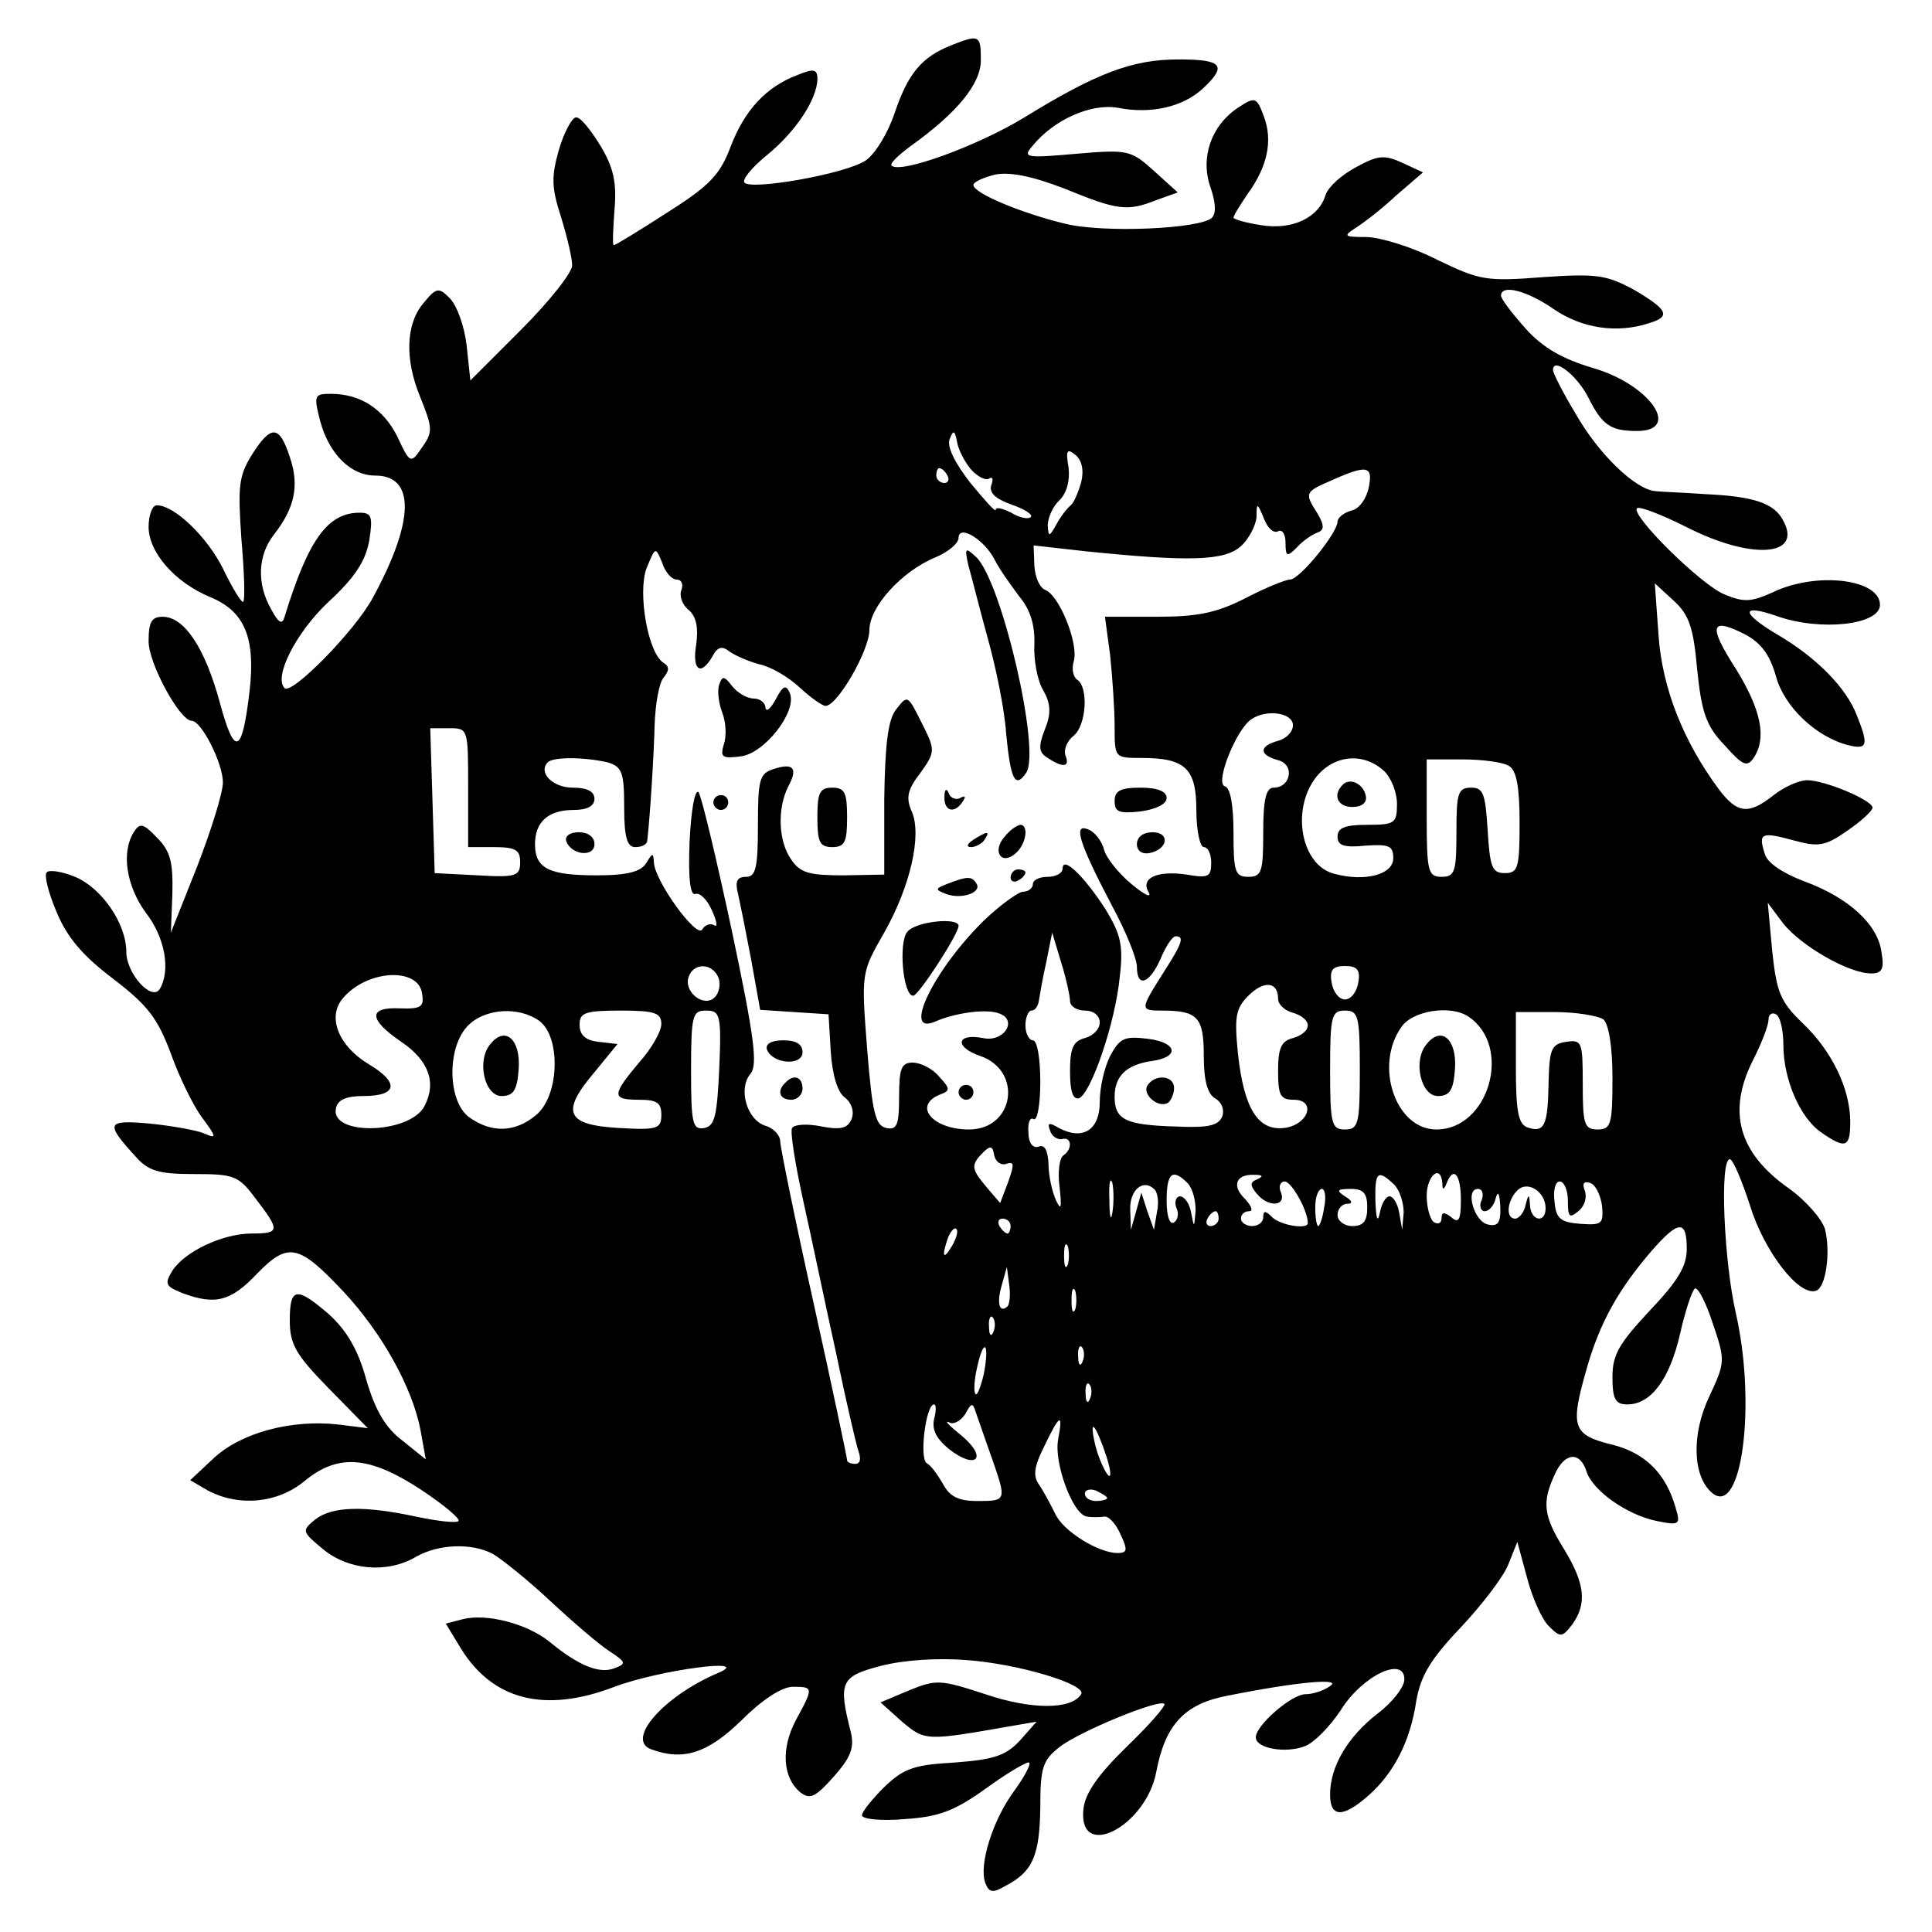<?xml version="1.0" standalone="no"?>
<!DOCTYPE svg PUBLIC "-//W3C//DTD SVG 20010904//EN"
 "http://www.w3.org/TR/2001/REC-SVG-20010904/DTD/svg10.dtd">
<svg version="1.0" xmlns="http://www.w3.org/2000/svg"
 width="260pt" height="260pt" viewBox="0 0 260 260"
 preserveAspectRatio="xMidYMid meet">
<g transform="translate(0,260) scale(0.1,-0.1)"
fill="#000000" stroke="none">
<path d="M1280 2539 c-40 -16 -58 -38 -76 -91 -9 -27 -26 -55 -39 -64 -27 -18
-152 -40 -163 -30 -4 4 10 21 31 38 38 31 67 75 67 102 0 13 -5 14 -27 5 -42
-16 -71 -47 -90 -97 -14 -37 -28 -52 -85 -88 -37 -24 -70 -44 -72 -44 -2 0 -1
21 1 48 3 36 -1 56 -19 86 -13 21 -27 39 -33 38 -5 0 -16 -20 -23 -44 -10 -36
-10 -50 3 -90 8 -26 15 -55 15 -65 0 -10 -31 -49 -69 -87 l-68 -68 -5 47 c-3
26 -13 54 -23 64 -15 15 -18 14 -36 -8 -23 -28 -24 -75 -4 -124 18 -45 18 -48
1 -72 -13 -19 -15 -18 -31 17 -19 38 -50 58 -90 58 -22 0 -23 -2 -14 -37 12
-44 41 -73 74 -73 54 0 53 -61 -3 -164 -24 -45 -110 -132 -119 -122 -15 15 15
74 58 115 37 34 51 56 56 84 5 32 3 37 -13 37 -43 0 -69 -36 -101 -140 -3 -11
-8 -9 -18 10 -20 35 -18 73 4 101 28 36 34 66 21 104 -14 43 -25 44 -51 3 -18
-29 -19 -43 -14 -115 4 -46 5 -83 2 -83 -3 0 -15 20 -27 45 -21 42 -65 85 -89
85 -6 0 -11 -13 -11 -29 0 -34 35 -75 84 -95 45 -19 60 -54 52 -125 -10 -86
-20 -91 -40 -17 -20 74 -48 116 -77 116 -15 0 -19 -7 -19 -33 0 -30 42 -107
58 -107 13 0 42 -57 42 -83 0 -14 -16 -65 -35 -114 l-35 -88 2 53 c1 43 -3 57
-21 75 -18 19 -23 20 -31 7 -17 -27 -10 -72 16 -108 26 -33 34 -78 19 -103
-11 -17 -45 21 -45 50 0 38 -33 86 -69 101 -17 7 -35 10 -38 6 -4 -3 2 -27 13
-53 14 -34 35 -59 76 -90 47 -36 60 -53 78 -101 11 -31 30 -70 42 -86 20 -27
20 -29 2 -21 -10 4 -43 10 -73 13 -58 5 -60 1 -18 -45 17 -19 31 -23 78 -23
54 0 60 -2 83 -33 33 -43 33 -47 -5 -47 -39 0 -90 -24 -107 -50 -11 -18 -9
-21 13 -30 45 -17 66 -11 101 26 42 43 56 40 117 -25 51 -55 92 -128 103 -186
l7 -39 -31 25 c-23 17 -37 41 -49 82 -11 41 -27 67 -50 88 -44 38 -53 37 -53
-8 0 -32 8 -46 52 -91 l53 -54 -40 5 c-63 7 -130 -11 -167 -45 l-32 -30 24
-14 c42 -22 94 -17 130 13 45 37 87 34 157 -12 30 -20 53 -39 50 -42 -3 -3
-29 0 -57 6 -70 15 -113 14 -136 -4 -18 -15 -18 -16 11 -40 34 -28 86 -33 125
-10 30 17 74 19 103 4 12 -7 47 -35 77 -63 30 -28 66 -59 80 -68 23 -15 23
-17 7 -23 -20 -8 -48 3 -88 36 -30 24 -84 38 -116 30 l-23 -6 20 -33 c43 -70
113 -88 207 -52 61 23 191 40 138 18 -72 -31 -123 -89 -89 -102 43 -16 76 -6
122 39 27 27 54 45 69 45 28 0 28 -1 4 -45 -20 -38 -18 -77 6 -97 13 -10 20
-7 45 21 23 26 28 39 23 60 -17 67 -14 75 40 89 30 8 77 11 115 8 71 -5 163
-33 155 -46 -13 -21 -67 -21 -129 0 -61 20 -66 20 -103 5 l-38 -16 29 -26 c31
-26 32 -26 146 -6 l35 6 -23 -26 c-19 -20 -35 -25 -88 -29 -54 -3 -68 -8 -94
-33 -16 -16 -30 -33 -30 -38 0 -5 26 -8 58 -5 46 3 67 11 110 42 29 21 55 36
57 34 3 -2 -7 -20 -20 -38 -29 -39 -48 -100 -39 -124 5 -13 10 -14 27 -4 37
19 46 41 47 105 0 54 3 64 26 82 27 21 134 65 141 58 2 -3 -21 -29 -51 -58
-39 -38 -56 -63 -58 -84 -7 -70 84 -23 98 50 12 64 38 92 96 103 95 19 155 24
138 13 -8 -6 -23 -11 -33 -11 -19 0 -67 -42 -67 -58 0 -15 40 -22 66 -12 13 5
34 27 48 48 29 47 86 74 86 42 0 -10 -16 -31 -36 -46 -40 -31 -64 -71 -64
-109 0 -31 17 -32 52 -1 34 30 56 73 64 127 6 34 19 56 60 99 29 31 58 69 64
85 l12 30 13 -48 c7 -27 20 -56 29 -65 16 -16 18 -16 32 2 20 28 17 55 -11
101 -28 45 -30 63 -13 100 13 30 34 33 43 5 8 -26 55 -59 95 -67 30 -6 32 -5
25 18 -13 46 -41 74 -86 85 -53 13 -56 24 -34 101 18 64 44 109 88 160 36 41
47 42 47 2 0 -23 -12 -43 -50 -83 -41 -44 -50 -59 -50 -89 0 -30 4 -37 20 -37
32 0 57 34 71 95 7 31 16 58 20 61 4 2 15 -19 24 -47 17 -50 17 -52 -5 -99
-24 -51 -22 -107 4 -129 40 -34 60 119 32 242 -16 70 -22 207 -8 207 4 0 16
-28 27 -62 19 -62 66 -123 89 -115 13 4 20 51 12 83 -4 13 -25 38 -49 55 -68
48 -83 104 -47 174 11 22 20 45 20 53 0 7 5 10 10 7 6 -3 10 -22 10 -41 0 -46
22 -98 51 -118 33 -23 39 -20 39 14 0 45 -25 96 -64 133 -30 29 -35 41 -41 97
l-6 65 21 -28 c24 -30 88 -67 118 -67 15 0 18 6 14 29 -5 37 -44 73 -104 95
-29 11 -50 25 -53 37 -9 28 -5 30 39 18 33 -9 42 -8 72 13 19 13 34 27 34 31
0 10 -64 37 -88 37 -11 0 -31 -9 -45 -20 -34 -27 -49 -25 -74 8 -48 65 -76
136 -81 207 l-5 70 25 -23 c21 -19 27 -36 32 -93 6 -58 12 -76 37 -102 24 -27
30 -30 39 -17 18 27 10 65 -24 120 -38 59 -34 70 13 46 22 -12 33 -28 41 -56
11 -41 54 -82 98 -93 25 -6 27 0 11 40 -14 37 -54 78 -107 109 -49 29 -50 42
-1 25 59 -21 139 -12 139 15 0 35 -86 45 -144 17 -29 -13 -39 -14 -65 -3 -31
12 -127 107 -118 116 3 3 32 -8 66 -25 88 -45 157 -40 131 8 -12 24 -40 33
-105 36 -27 2 -58 3 -67 4 -27 2 -77 50 -108 105 -17 28 -30 54 -30 58 0 18
32 -7 47 -36 19 -38 30 -46 66 -46 61 0 17 63 -60 85 -40 12 -67 27 -90 53
-18 20 -33 40 -33 44 0 16 35 7 71 -18 38 -26 85 -33 128 -19 30 9 26 18 -20
45 -37 20 -50 22 -123 17 -76 -6 -85 -4 -141 23 -33 17 -75 30 -95 31 -31 0
-33 1 -16 12 11 7 36 26 55 44 l36 31 -28 13 c-24 11 -33 10 -62 -6 -19 -10
-37 -26 -41 -37 -9 -31 -45 -48 -87 -41 -20 3 -37 8 -37 10 0 3 9 17 19 32 27
37 34 72 22 104 -10 27 -12 27 -35 12 -36 -24 -51 -67 -37 -107 7 -20 8 -35 2
-41 -15 -15 -146 -21 -198 -8 -58 14 -123 41 -123 52 0 4 13 10 29 14 20 4 50
-2 94 -19 71 -29 84 -31 124 -15 l28 10 -32 29 c-31 28 -35 29 -105 23 -67 -6
-72 -5 -59 10 29 36 79 58 115 52 45 -9 88 1 115 26 33 31 26 39 -33 39 -62 0
-110 -18 -209 -79 -63 -38 -165 -75 -177 -64 -3 3 9 14 25 26 63 45 95 84 95
116 0 34 -2 35 -40 20z m27 -571 c9 -10 20 -15 24 -12 5 3 6 -1 3 -9 -3 -10 5
-18 27 -26 18 -6 30 -14 26 -17 -3 -3 -15 -1 -26 6 -12 6 -21 8 -21 4 0 -4
-15 13 -34 36 -21 27 -32 49 -28 59 5 13 7 12 10 -4 2 -11 11 -28 19 -37z
m148 -17 c-4 -14 -10 -28 -14 -31 -4 -3 -13 -14 -19 -25 -10 -18 -11 -18 -12
-2 0 10 7 26 16 34 10 10 14 27 12 44 -4 23 -2 26 9 17 9 -7 12 -21 8 -37z
m-180 9 c3 -5 1 -10 -4 -10 -6 0 -11 5 -11 10 0 6 2 10 4 10 3 0 8 -4 11 -10z
m567 -16 c-3 -15 -13 -29 -23 -31 -11 -3 -19 -10 -19 -15 0 -15 -51 -78 -64
-78 -6 0 -33 -11 -60 -25 -39 -20 -65 -25 -119 -25 l-70 0 7 -52 c3 -29 6 -72
6 -95 0 -43 0 -43 36 -43 59 0 74 -14 74 -70 0 -28 5 -50 10 -50 6 0 10 -10
10 -21 0 -19 -4 -21 -33 -16 -40 6 -63 -5 -51 -24 4 -8 -6 -3 -23 11 -17 14
-34 35 -37 46 -3 12 -13 25 -22 28 -20 8 -12 -18 32 -102 19 -35 34 -72 34
-83 0 -29 17 -23 32 11 7 17 16 30 20 30 12 0 10 -8 -17 -50 -31 -49 -31 -50
-1 -50 48 0 56 -9 56 -61 0 -33 5 -51 15 -57 9 -5 13 -15 10 -24 -5 -13 -19
-16 -63 -14 -67 2 -82 9 -82 40 0 28 16 43 49 48 39 5 36 25 -4 30 -32 4 -38
1 -51 -23 -8 -16 -14 -43 -14 -62 0 -38 -23 -52 -55 -35 -13 8 -16 7 -12 -3 2
-8 10 -13 16 -12 13 4 15 -13 2 -22 -5 -3 -8 -22 -5 -43 3 -28 2 -32 -5 -17
-5 11 -10 33 -10 49 -1 18 -5 26 -13 23 -8 -3 -14 5 -14 19 -1 13 2 21 7 18 5
-3 9 20 9 50 0 31 -4 56 -10 56 -5 0 -10 9 -10 20 0 11 4 20 8 20 5 0 9 6 10
13 1 6 5 30 10 52 l8 40 12 -40 c7 -22 12 -46 12 -52 0 -7 9 -13 20 -13 12 0
20 -7 20 -16 0 -9 -9 -18 -20 -21 -16 -4 -20 -14 -20 -45 0 -27 4 -38 12 -36
16 6 49 101 55 164 5 42 1 57 -19 90 -29 45 -58 73 -58 55 0 -6 -9 -11 -20
-11 -11 0 -20 -4 -20 -10 0 -5 -6 -10 -13 -10 -6 0 -30 -17 -52 -38 -67 -65
-112 -156 -67 -137 27 12 70 18 87 11 25 -9 6 -39 -22 -33 -36 7 -39 -12 -4
-24 58 -20 46 -99 -15 -99 -49 0 -76 32 -39 47 14 5 14 8 -1 24 -9 11 -25 19
-36 19 -15 0 -18 -8 -18 -46 0 -38 -3 -45 -17 -42 -15 3 -19 20 -26 106 -8
103 -8 103 23 157 35 62 51 131 37 163 -8 18 -6 29 11 51 20 28 21 31 5 63
-22 44 -21 44 -38 22 -10 -14 -14 -47 -15 -120 l0 -101 -55 -1 c-45 0 -58 3
-70 21 -18 25 -19 70 -4 99 13 24 7 32 -20 23 -19 -6 -21 -14 -21 -76 0 -57
-3 -69 -16 -69 -12 0 -15 -6 -11 -22 3 -13 11 -53 18 -90 l12 -67 46 -3 46 -3
3 -50 c2 -31 9 -55 19 -62 9 -7 13 -19 9 -29 -5 -12 -14 -15 -40 -10 -19 4
-37 3 -40 -2 -3 -4 4 -48 15 -98 11 -49 30 -141 44 -204 13 -63 27 -123 30
-132 4 -11 3 -18 -4 -18 -6 0 -11 2 -11 5 0 3 -20 98 -45 211 -25 112 -45 211
-45 218 0 8 -9 18 -20 21 -25 8 -37 50 -20 70 10 12 5 50 -25 192 -21 98 -41
182 -45 187 -5 4 -10 -25 -12 -67 -2 -50 1 -73 8 -70 6 2 16 -8 22 -22 7 -15
8 -24 3 -20 -5 3 -13 0 -16 -6 -8 -12 -65 67 -65 91 -1 13 -2 12 -10 -1 -7
-12 -25 -17 -67 -17 -64 0 -83 9 -83 42 0 30 18 46 52 46 18 0 28 5 28 15 0
10 -10 15 -29 15 -27 0 -47 20 -34 34 8 8 51 7 81 0 19 -6 22 -13 22 -60 0
-41 4 -54 15 -54 8 0 15 3 16 8 4 35 9 116 10 157 1 28 6 56 12 63 8 10 8 15
0 20 -21 13 -35 94 -23 127 12 29 12 30 21 8 4 -13 13 -23 20 -23 6 0 9 -6 6
-14 -3 -8 1 -20 10 -27 10 -9 13 -23 10 -46 -6 -35 6 -44 22 -16 7 13 13 14
23 6 7 -5 25 -13 40 -17 15 -3 39 -17 54 -31 15 -14 31 -25 35 -25 16 0 59 75
59 102 0 31 43 79 89 98 17 7 31 19 31 26 0 19 35 -2 49 -30 6 -12 21 -33 33
-49 15 -18 21 -39 20 -65 -1 -20 4 -48 12 -61 10 -18 11 -31 2 -53 -9 -23 -8
-31 4 -38 21 -14 30 -12 24 3 -3 8 2 20 11 27 17 14 20 65 5 75 -6 4 -8 15 -5
25 7 23 -19 88 -38 96 -8 3 -14 17 -15 33 l-1 27 71 -8 c138 -14 186 -13 208
7 11 10 20 28 21 39 0 20 1 20 10 -2 5 -13 13 -20 19 -17 5 3 10 -3 10 -15 0
-19 2 -20 15 -7 8 9 20 17 27 20 10 3 11 9 1 26 -18 28 -17 29 20 45 47 21 55
19 49 -10z m-102 -320 c0 -9 -9 -18 -20 -21 -26 -7 -26 -19 0 -26 23 -6 17
-37 -6 -37 -10 0 -14 -15 -14 -60 0 -53 -2 -60 -20 -60 -18 0 -20 7 -20 59 0
37 -4 61 -12 63 -13 5 16 77 36 90 20 14 56 9 56 -8z m-1110 -84 l0 -80 35 0
c29 0 35 -4 35 -20 0 -19 -5 -21 -57 -18 l-58 3 -3 98 -3 97 26 0 c25 0 25 -1
25 -80z m1232 23 c10 -9 18 -29 18 -45 0 -26 -3 -28 -40 -28 -30 0 -40 -4 -40
-16 0 -12 9 -15 38 -12 31 2 37 0 37 -17 0 -22 -38 -32 -79 -21 -45 11 -59 86
-25 130 24 30 63 34 91 9z m169 6 c10 -6 14 -29 14 -76 0 -61 -2 -68 -20 -68
-17 0 -20 8 -23 58 -3 49 -6 57 -22 57 -18 0 -20 -7 -20 -60 0 -53 -2 -60 -20
-60 -18 0 -20 7 -20 79 l0 79 49 0 c27 0 55 -4 62 -9z m-1064 -285 c3 -8 1
-20 -5 -26 -15 -15 -43 8 -35 28 7 19 32 18 40 -2z m861 -6 c-2 -13 -10 -23
-18 -23 -8 0 -16 10 -18 23 -3 17 2 22 18 22 16 0 21 -5 18 -22z m-1260 -15
c3 -18 -1 -21 -30 -20 -43 2 -42 -15 2 -45 37 -25 48 -55 31 -87 -20 -37 -126
-40 -119 -3 2 12 14 17 37 17 46 0 49 18 7 43 -40 24 -56 63 -35 88 32 39 102
43 107 7z m1152 -7 c0 -8 9 -16 20 -19 11 -3 20 -10 20 -17 0 -7 -9 -14 -20
-17 -16 -4 -20 -14 -20 -44 0 -33 3 -39 21 -39 31 0 20 -34 -13 -38 -35 -4
-54 26 -62 100 -5 50 -3 61 14 78 21 21 40 19 40 -4z m-994 -30 c29 -22 27
-101 -5 -127 -28 -23 -59 -24 -89 -3 -30 21 -31 95 -2 124 23 23 68 26 96 6z
m164 -4 c0 -10 -13 -33 -30 -52 -37 -44 -37 -50 0 -50 24 0 30 -4 30 -20 0
-19 -5 -21 -57 -18 -71 4 -79 21 -33 75 l31 38 -26 3 c-17 2 -25 9 -25 23 0
16 7 19 55 19 46 0 55 -3 55 -18z m78 -59 c-3 -65 -6 -78 -20 -81 -16 -3 -18
6 -18 77 0 75 2 81 20 81 19 0 21 -5 18 -77z m862 -3 c0 -73 -2 -80 -20 -80
-18 0 -20 7 -20 80 0 73 2 80 20 80 18 0 20 -7 20 -80z m146 72 c60 -40 28
-152 -43 -152 -55 0 -84 86 -47 138 15 22 66 30 90 14z m182 -4 c7 -7 12 -36
12 -79 0 -62 -2 -69 -20 -69 -18 0 -20 7 -20 61 0 57 -1 60 -22 57 -20 -3 -23
-9 -24 -56 -1 -58 -6 -67 -29 -59 -12 5 -15 23 -15 81 l0 74 53 0 c28 0 58 -5
65 -10z m-803 -194 c10 3 10 -1 2 -24 l-11 -29 -18 21 c-21 25 -22 30 -5 47
10 10 13 9 15 -4 2 -9 10 -14 17 -11z m142 -66 c-2 -13 -4 -5 -4 17 -1 22 1
32 4 23 2 -10 2 -28 0 -40z m101 40 c7 -7 11 -23 11 -37 -2 -24 -2 -24 -6 -3
-2 12 -9 22 -15 22 -5 0 -8 -7 -5 -15 4 -8 2 -17 -3 -20 -6 -4 -10 9 -10 29 0
38 8 44 28 24z m94 5 c-10 -4 -10 -8 -1 -19 15 -19 40 -18 33 1 -4 8 -1 15 5
15 9 0 31 -39 31 -56 0 -9 -37 -3 -48 8 -9 9 -12 9 -12 0 0 -7 -7 -12 -15 -12
-8 0 -15 5 -15 10 0 6 5 10 11 10 6 0 3 7 -5 16 -19 18 -13 34 12 33 11 0 13
-2 4 -6z m184 -7 c8 -8 13 -25 13 -38 l-2 -23 -4 23 c-2 12 -8 22 -13 22 -5 0
-11 -10 -13 -22 -3 -14 -5 -9 -6 15 -1 40 3 44 25 23z m65 2 c0 -10 2 -10 6 0
9 23 19 12 19 -23 0 -27 -3 -32 -13 -23 -9 7 -13 7 -13 -1 0 -7 -4 -9 -10 -6
-5 3 -10 19 -10 36 0 27 19 43 21 17z m-384 -39 l-4 -24 -9 25 -8 25 -7 -25
-7 -25 -1 27 c-1 26 17 42 32 28 5 -4 7 -18 4 -31z m523 5 c0 -21 -20 -17 -21
4 -1 16 -2 16 -6 0 -2 -10 -9 -18 -14 -18 -13 0 -11 24 3 38 14 14 38 -2 38
-24z m30 10 c0 -22 2 -24 14 -14 8 6 12 18 9 27 -4 10 -2 14 7 11 7 -2 14 -16
16 -31 2 -24 0 -26 -29 -24 -27 2 -33 7 -35 30 -2 15 1 27 7 27 6 0 11 -12 11
-26z m-328 -9 c-2 -14 -6 -25 -8 -25 -2 0 -4 11 -4 25 0 14 4 25 9 25 4 0 6
-11 3 -25z m58 0 c0 -18 -5 -25 -20 -25 -11 0 -20 7 -20 15 0 8 6 15 13 15 8
0 7 4 -3 10 -12 8 -11 10 8 10 17 0 22 -6 22 -25z m154 10 c-4 -8 -1 -15 4
-15 6 0 13 8 15 18 3 10 5 6 6 -11 1 -22 -3 -28 -16 -25 -19 3 -32 48 -14 48
6 0 8 -7 5 -15z m-354 -25 c0 -5 -5 -10 -11 -10 -5 0 -7 5 -4 10 3 6 8 10 11
10 2 0 4 -4 4 -10z m-280 -10 c0 -5 -2 -10 -4 -10 -3 0 -8 5 -11 10 -3 6 -1
10 4 10 6 0 11 -4 11 -10z m-79 -27 c-12 -20 -14 -14 -5 12 4 9 9 14 11 11 3
-2 0 -13 -6 -23z m156 -25 c-3 -7 -5 -2 -5 12 0 14 2 19 5 13 2 -7 2 -19 0
-25z m-81 -56 c-11 -10 -15 4 -8 28 l7 25 3 -23 c2 -13 1 -26 -2 -30z m91 -4
c-3 -7 -5 -2 -5 12 0 14 2 19 5 13 2 -7 2 -19 0 -25z m-110 -30 c-3 -8 -6 -5
-6 6 -1 11 2 17 5 13 3 -3 4 -12 1 -19z m-13 -57 c-4 -17 -9 -30 -11 -27 -3 2
-2 19 2 36 9 41 17 33 9 -9z m133 17 c-3 -8 -6 -5 -6 6 -1 11 2 17 5 13 3 -3
4 -12 1 -19z m10 -50 c-3 -8 -6 -5 -6 6 -1 11 2 17 5 13 3 -3 4 -12 1 -19z
m-210 -28 c-3 -14 3 -26 20 -40 37 -29 53 -12 17 18 -16 13 -24 21 -17 18 6
-4 16 2 22 11 8 15 10 16 14 3 3 -8 12 -35 21 -60 21 -60 21 -60 -19 -60 -25
0 -37 6 -46 23 -7 12 -16 25 -22 28 -10 7 -1 79 10 79 3 0 3 -9 0 -20z m167
-27 c-6 -32 20 -102 39 -104 6 -1 17 -1 23 0 6 1 16 -10 22 -24 10 -21 9 -25
-4 -25 -26 0 -74 30 -84 53 -6 12 -15 29 -21 38 -9 12 -8 24 6 52 21 44 26 47
19 10z m65 -23 c6 -19 7 -30 2 -25 -5 6 -13 24 -17 40 -9 39 0 30 15 -15z m1
-56 c0 -2 -7 -4 -15 -4 -8 0 -15 4 -15 10 0 5 7 7 15 4 8 -4 15 -8 15 -10z"/>
<path d="M1303 1840 c4 -14 15 -58 26 -98 11 -39 23 -97 25 -129 6 -62 12 -75
27 -53 20 30 -33 257 -67 290 -15 14 -16 13 -11 -10z"/>
<path d="M968 1679 c-3 -8 -1 -25 4 -38 5 -13 6 -32 2 -43 -5 -17 -2 -19 22
-16 32 3 77 60 67 85 -5 12 -9 11 -19 -8 -7 -13 -13 -18 -14 -11 0 6 -7 12
-16 12 -9 0 -22 8 -29 17 -10 13 -13 14 -17 2z"/>
<path d="M1100 1500 c0 -33 3 -40 20 -40 17 0 20 7 20 40 0 33 -3 40 -20 40
-17 0 -20 -7 -20 -40z"/>
<path d="M1271 1528 c-1 -20 14 -24 25 -6 4 6 3 8 -4 4 -5 -3 -13 0 -15 6 -3
8 -6 6 -6 -4z"/>
<path d="M1500 1522 c0 -15 6 -17 35 -14 21 3 35 10 35 18 0 9 -12 14 -35 14
-27 0 -35 -4 -35 -18z"/>
<path d="M960 1520 c0 -5 5 -10 10 -10 6 0 10 5 10 10 0 6 -4 10 -10 10 -5 0
-10 -4 -10 -10z"/>
<path d="M1352 1474 c-17 -19 -5 -39 14 -23 15 12 19 39 7 39 -5 -1 -14 -7
-21 -16z"/>
<path d="M762 1468 c7 -19 38 -22 38 -4 0 10 -9 16 -21 16 -12 0 -19 -5 -17
-12z"/>
<path d="M1310 1470 c-9 -6 -10 -10 -3 -10 6 0 15 5 18 10 8 12 4 12 -15 0z"/>
<path d="M1530 1464 c0 -9 7 -14 17 -12 25 5 28 28 4 28 -12 0 -21 -6 -21 -16z"/>
<path d="M1360 1419 c0 -5 5 -7 10 -4 6 3 10 8 10 11 0 2 -4 4 -10 4 -5 0 -10
-5 -10 -11z"/>
<path d="M1276 1411 c-18 -7 -18 -8 -3 -14 21 -8 49 2 41 14 -6 10 -12 10 -38
0z"/>
<path d="M1221 1346 c-12 -14 -6 -86 8 -86 7 0 61 83 61 94 0 12 -58 6 -69 -8z"/>
<path d="M1032 1188 c7 -20 48 -23 48 -4 0 11 -9 16 -26 16 -16 0 -24 -5 -22
-12z"/>
<path d="M1057 1143 c-12 -11 -8 -23 8 -23 8 0 15 7 15 15 0 16 -12 20 -23 8z"/>
<path d="M1544 1139 c-7 -12 15 -31 28 -23 4 3 8 12 8 20 0 17 -26 19 -36 3z"/>
<path d="M1290 1130 c0 -5 5 -10 10 -10 6 0 10 5 10 10 0 6 -4 10 -10 10 -5 0
-10 -4 -10 -10z"/>
<path d="M1807 1544 c-14 -14 -7 -30 13 -30 13 0 20 6 18 15 -3 16 -21 25 -31
15z"/>
<path d="M660 1195 c-19 -22 -8 -70 15 -70 16 0 21 8 23 36 3 40 -18 59 -38
34z"/>
<path d="M1920 1195 c-19 -22 -8 -70 15 -70 16 0 21 8 23 36 3 40 -18 59 -38
34z"/>
</g>
</svg>
